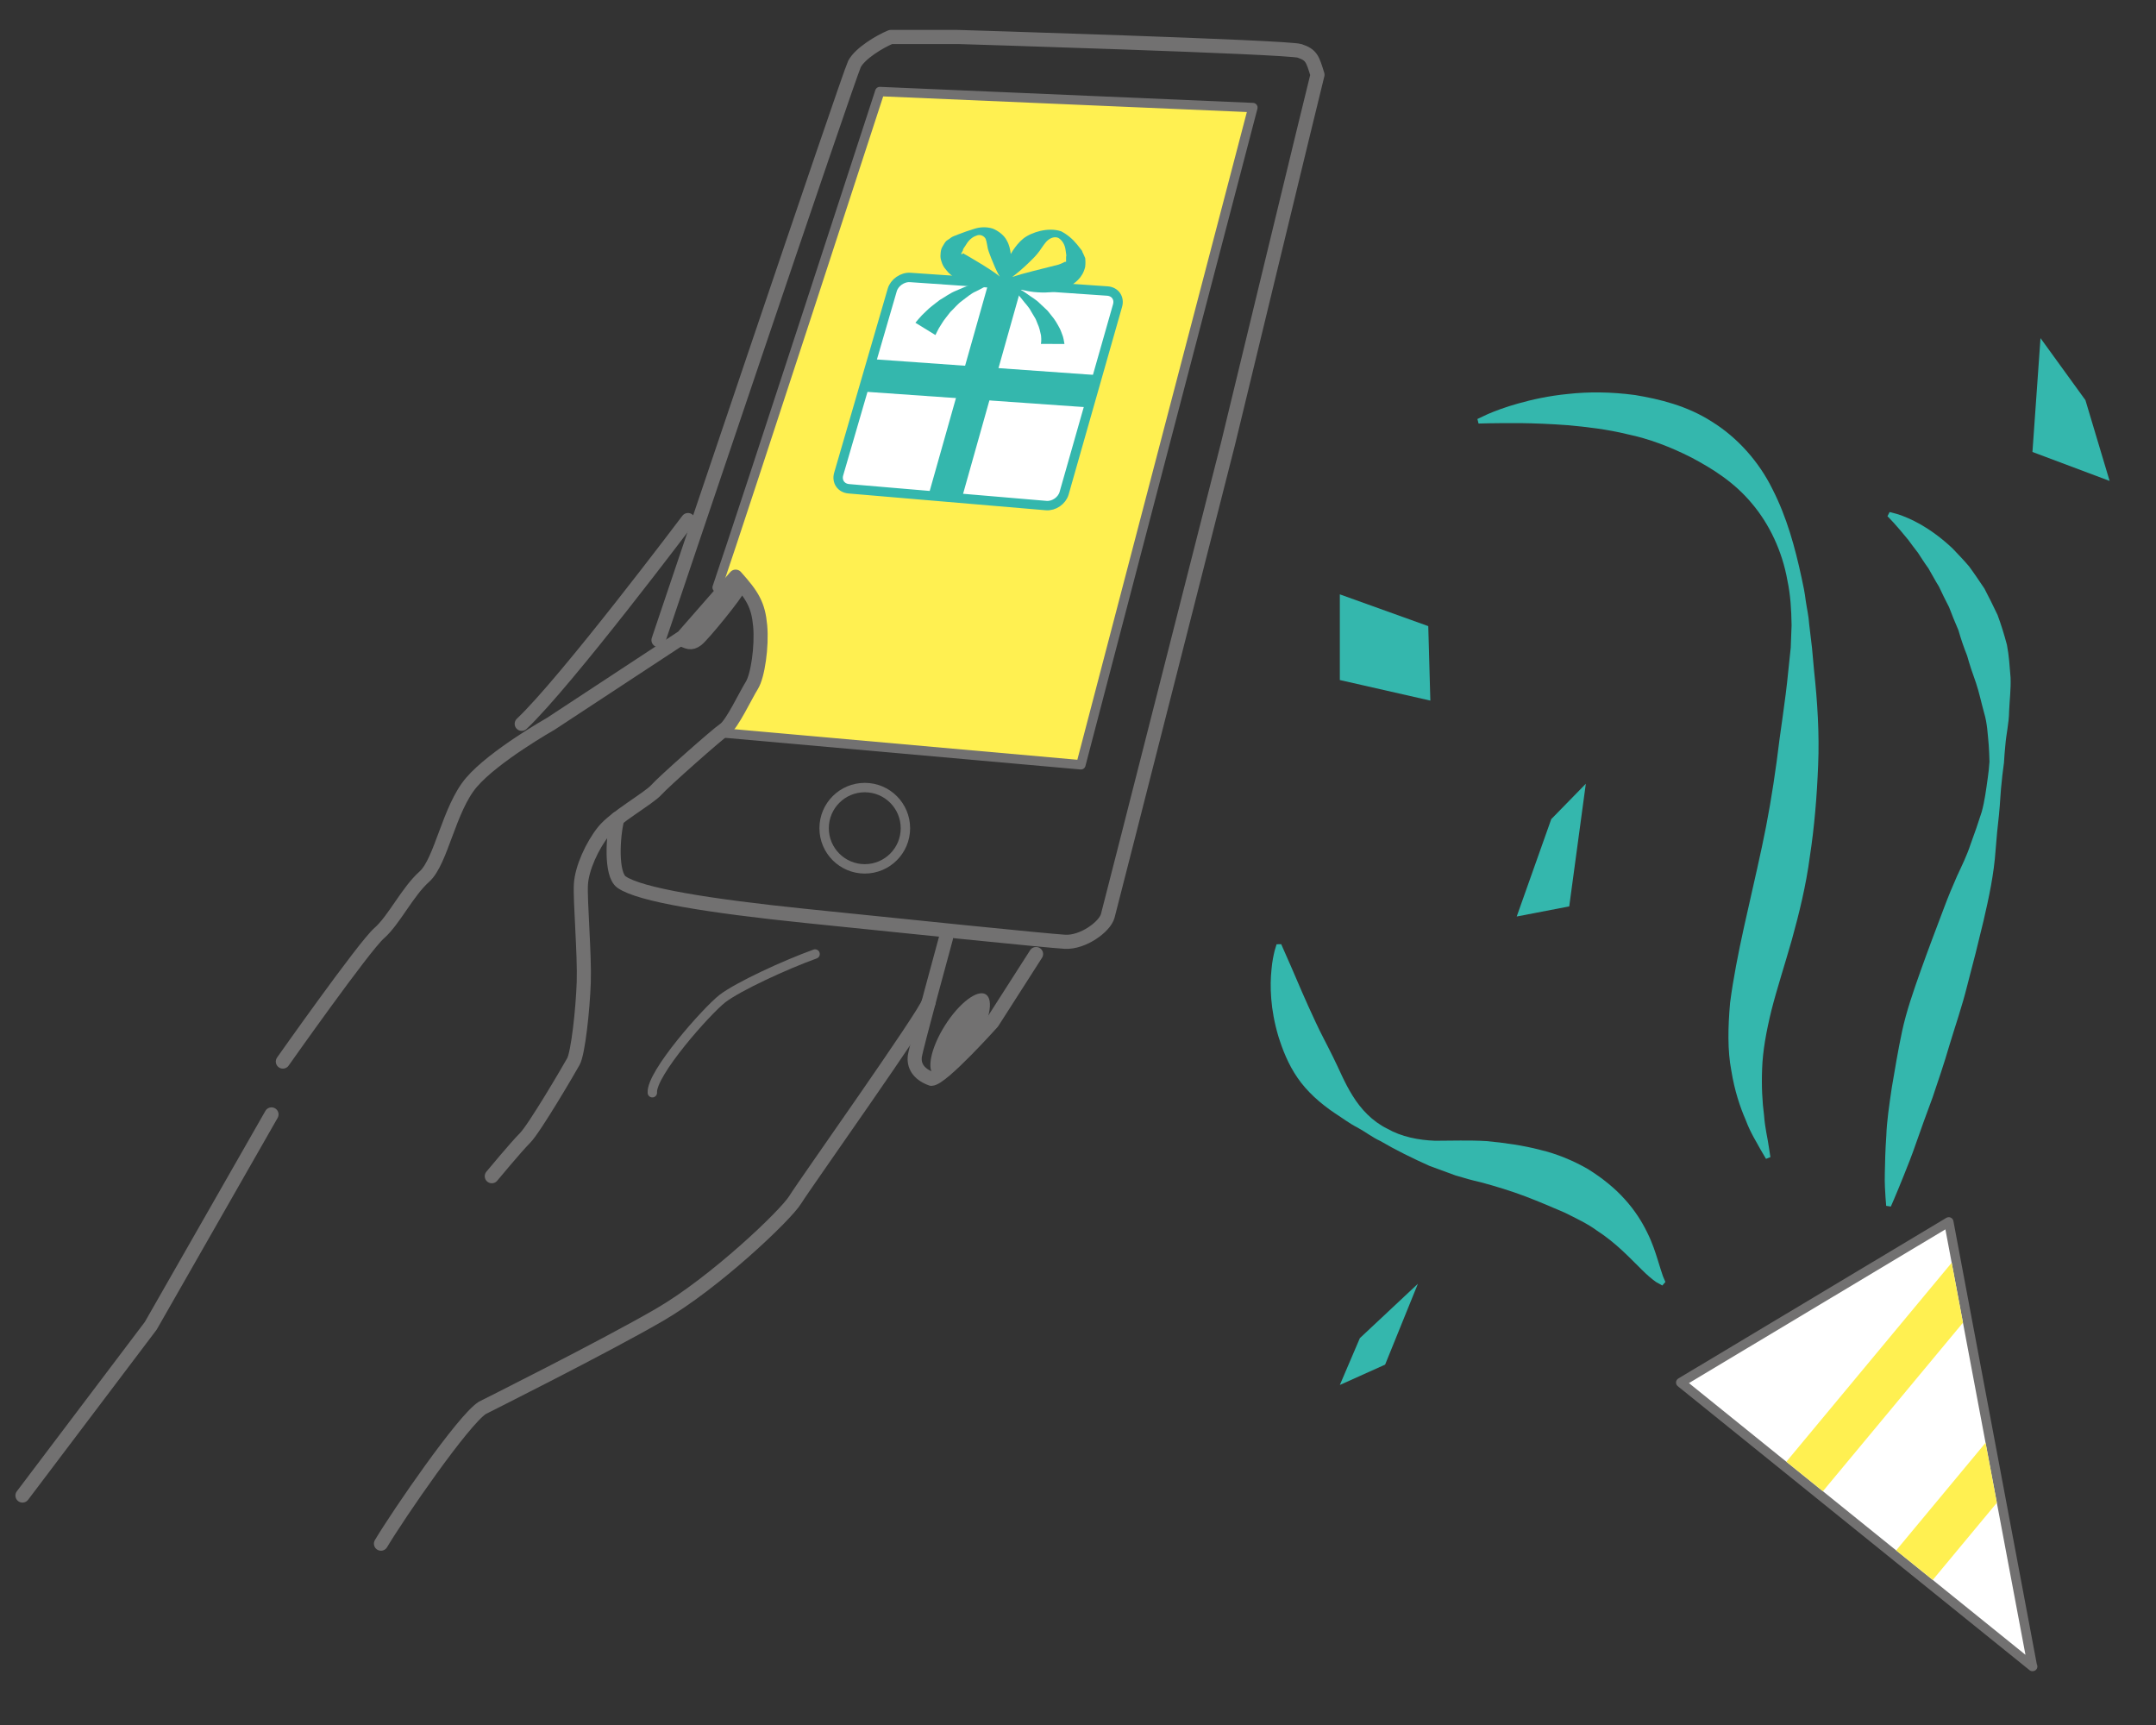 <svg version="1.1" id="svg_QR_image8" xmlns="http://www.w3.org/2000/svg" xmlns:xlink="http://www.w3.org/1999/xlink" x="0px"
	 y="0px" width="130px" height="104px" viewBox="0 0 130 104" enable-background="new 0 0 130 104" xml:space="preserve">
<rect x="0" y="0" width="130" height="104" fill="#333333" stroke="none"/>
<path fill="#FFF051" d="M53.05,5.519l22.494,0.967l-10.37,39.622L43.626,44.19c0,0,1.606-1.945,1.882-3.274
	c0.275-1.328,0.5-3.751-0.011-4.578c-0.51-0.827-1.141-1.572-1.141-1.572l-1.115,0.655L53.05,5.519z"/>
<polyline fill="none" stroke="#727171" stroke-width="0.85" stroke-linecap="round" stroke-linejoin="round" stroke-miterlimit="10" points="
	1.355,90.166 9.091,79.93 16.371,67.188 "/>
<path fill="none" stroke="#727171" stroke-width="0.85" stroke-linecap="round" stroke-linejoin="round" stroke-miterlimit="10" d="
	M17.055,64.002c0,0,4.892-6.938,5.801-7.734c0.91-0.799,1.707-2.502,2.73-3.414c1.023-0.911,1.479-4.096,2.844-5.688
	c1.365-1.594,4.778-3.527,4.778-3.527l7.963-5.233l3.186-3.64c1.022,1.137,1.364,1.706,1.479,2.958
	c0.113,1.251-0.143,3.029-0.506,3.605c-0.362,0.574-1.193,2.345-1.642,2.645c-0.447,0.298-3.654,3.134-4.11,3.646
	c-0.455,0.512-2.502,1.65-3.185,2.503c-0.682,0.853-1.308,2.218-1.365,3.188c-0.058,0.965,0.228,4.264,0.171,5.914
	c-0.057,1.647-0.342,4.266-0.625,4.776c-0.285,0.513-2.361,4.056-2.916,4.606c-0.554,0.556-2.004,2.306-2.004,2.306"/>
<path fill="none" stroke="#727171" stroke-width="0.85" stroke-linecap="round" stroke-linejoin="round" stroke-miterlimit="10" d="
	M41.136,38.563c0.313,0.114,0.512,0.284,0.882,0c0.369-0.284,2.397-2.765,2.531-3.157C44.683,35.013,41.136,38.563,41.136,38.563z"
	/>
<path fill="none" stroke="#727171" stroke-width="0.567" stroke-linecap="round" stroke-linejoin="round" stroke-miterlimit="10" d="
	M49.147,57.518c-1.791,0.642-4.649,1.963-5.588,2.688c-0.938,0.728-4.309,4.521-4.225,5.674"/>
<path fill="none" stroke="#727171" stroke-width="0.85" stroke-linecap="round" stroke-linejoin="round" stroke-miterlimit="10" d="
	M55.986,60.445c-0.173,0.697-7.464,10.957-8.038,11.891c-0.573,0.932-4.854,5.01-8.198,6.943c-3.343,1.938-10.665,5.6-10.665,5.6
	c-1.146,0.725-5.063,6.426-6.114,8.189"/>
<path fill="none" stroke="#727171" stroke-width="0.85" stroke-linecap="round" stroke-linejoin="round" stroke-miterlimit="10" d="
	M31.458,43.639c2.659-2.502,10.025-12.285,10.025-12.285"/>
<path fill="none" stroke="#727171" stroke-width="0.85" stroke-linecap="round" stroke-linejoin="round" stroke-miterlimit="10" d="
	M37.225,49.353c-0.271,1.033-0.412,3.364,0.254,3.829c1.101,0.769,5.275,1.439,11.091,2.039c5.814,0.6,14.565,1.498,15.645,1.559
	c1.079,0.06,2.398-0.899,2.578-1.559c0.182-0.66,7.254-28.475,7.254-28.475s5.334-22.058,5.393-22.239
	c-0.299-0.96-0.36-1.199-1.078-1.439C77.643,2.829,57.74,2.229,57.74,2.229h-4.03c-0.66,0.27-1.859,0.989-2.189,1.634
	c-0.329,0.645-11.816,34.729-11.816,34.729"/>
<path fill="none" stroke="#727171" stroke-width="0.567" stroke-linecap="round" stroke-linejoin="round" stroke-miterlimit="10" d="
	M43.241,35.421C44.853,30.703,53.05,5.52,53.05,5.52l22.494,0.966l-10.37,39.623L43.626,44.19"/>
<circle fill="none" stroke="#727171" stroke-width="0.567" stroke-linecap="round" stroke-linejoin="round" stroke-miterlimit="10" cx="52.143" cy="49.933" r="2.451"/>
<path fill="#727171" d="M56.983,61.816c-0.854,1.35-1.139,2.701-0.635,3.021c0.503,0.315,1.604-0.521,2.457-1.866
	c0.854-1.349,1.14-2.701,0.635-3.021C58.938,59.633,57.837,60.467,56.983,61.816"/>
<path fill="none" stroke="#727171" stroke-width="0.85" stroke-linecap="round" stroke-linejoin="round" stroke-miterlimit="10" d="
	M62.471,57.518l-2.636,4.117c0,0-3.036,3.391-3.676,3.406c-0.826-0.299-1.067-0.84-0.997-1.365c0.072-0.527,1.877-7.125,1.877-7.125
	"/>
<path fill="#34B7AD" d="M89.083,25.262c0,0,0.219-0.104,0.628-0.297c0.416-0.177,1.033-0.418,1.848-0.644
	c0.812-0.228,1.817-0.457,3.002-0.571c1.183-0.131,2.543-0.133,4.032,0.067c1.472,0.247,3.125,0.638,4.636,1.61
	c1.514,0.938,2.828,2.392,3.653,4.079c0.856,1.677,1.351,3.487,1.746,5.32c0.103,0.459,0.197,0.922,0.252,1.391
	c0.067,0.466,0.179,0.934,0.207,1.406l0.171,1.435l0.127,1.4c0.2,1.846,0.322,3.782,0.244,5.661c-0.074,1.873-0.225,3.726-0.498,5.5
	c-0.234,1.787-0.654,3.469-1.086,5.031c-0.441,1.551-0.904,2.967-1.232,4.258c-0.313,1.279-0.526,2.453-0.562,3.516
	c-0.043,1.064,0.01,2.02,0.115,2.811c0.059,0.8,0.223,1.42,0.28,1.855c0.068,0.439,0.104,0.672,0.104,0.672l-0.265,0.105
	c0,0-0.119-0.205-0.346-0.59c-0.207-0.398-0.582-0.953-0.877-1.75c-0.341-0.779-0.676-1.779-0.869-2.984
	c-0.232-1.207-0.205-2.604-0.074-4.084c0.382-2.939,1.201-6.037,1.91-9.36c0.362-1.666,0.656-3.405,0.899-5.191
	c0.209-1.782,0.521-3.577,0.701-5.462l0.147-1.398l0.051-1.355c-0.014-0.909-0.063-1.821-0.252-2.698
	c-0.312-1.765-1.09-3.407-2.155-4.658c-1.06-1.272-2.381-2.09-3.632-2.753c-1.27-0.647-2.566-1.134-3.84-1.4
	c-1.264-0.31-2.479-0.443-3.566-0.546c-1.091-0.081-2.063-0.118-2.867-0.128c-1.609-0.009-2.563,0.025-2.563,0.025L89.083,25.262z"
	/>
<path fill="#34B7AD" d="M77.252,56.924c0,0,0.217,0.492,0.598,1.357c0.363,0.844,0.858,2.021,1.479,3.344
	c0.306,0.668,0.682,1.348,1.041,2.084c0.369,0.729,0.69,1.561,1.192,2.357c0.49,0.797,1.188,1.541,2.08,1.979
	c0.865,0.494,1.893,0.693,2.89,0.731c0.979,0,2.062-0.043,3.101,0.021c1.066,0.098,2.201,0.258,3.217,0.523
	c1.037,0.244,2.02,0.658,2.896,1.162c0.864,0.537,1.626,1.152,2.226,1.824c0.604,0.664,1.039,1.362,1.346,1.993
	c0.315,0.63,0.49,1.189,0.634,1.642c0.138,0.445,0.237,0.779,0.321,1.008c0.095,0.221,0.146,0.34,0.146,0.34l-0.187,0.213
	c0,0-0.131-0.072-0.375-0.209c-0.226-0.156-0.539-0.418-0.877-0.758c-0.687-0.674-1.533-1.598-2.695-2.346
	c-0.555-0.41-1.236-0.73-1.942-1.082c-0.735-0.316-1.513-0.652-2.364-0.976c-0.867-0.327-1.729-0.594-2.699-0.854
	c-0.508-0.115-1.014-0.256-1.521-0.412l-1.574-0.578c-1.035-0.465-2.022-0.949-2.951-1.494c-0.492-0.225-0.91-0.559-1.383-0.814
	c-0.484-0.244-0.9-0.569-1.357-0.86c-0.891-0.597-1.697-1.32-2.258-2.14c-0.563-0.817-0.902-1.696-1.155-2.504
	c-0.242-0.815-0.375-1.58-0.429-2.262c-0.053-0.68-0.037-1.275,0.016-1.764c0.039-0.488,0.127-0.867,0.188-1.129
	c0.078-0.254,0.119-0.391,0.119-0.391L77.252,56.924z"/>
<path fill="#34B7AD" d="M113.936,30.873c0,0,0.174,0.032,0.521,0.136c0.332,0.111,0.809,0.302,1.38,0.626
	c0.565,0.329,1.22,0.792,1.892,1.426c0.314,0.33,0.657,0.684,0.996,1.081c0.307,0.415,0.609,0.867,0.93,1.343
	c0.262,0.502,0.529,1.033,0.791,1.588c0.212,0.572,0.4,1.178,0.566,1.804c0.124,0.633,0.165,1.3,0.219,1.968
	c0.029,0.671-0.058,1.358-0.088,2.042c-0.004,0.684-0.175,1.367-0.228,2.055c-0.035,0.344-0.062,0.69-0.081,1.036
	c-0.037,0.345-0.098,0.689-0.125,1.038c-0.087,0.692-0.102,1.403-0.177,2.108c-0.082,0.703-0.15,1.416-0.205,2.139
	c-0.099,1.447-0.402,2.853-0.724,4.241c-0.302,1.275-0.646,2.643-0.98,3.896c-0.314,1.271-0.738,2.485-1.078,3.615
	c-0.327,1.129-0.691,2.184-1.021,3.164c-0.357,0.971-0.69,1.866-0.967,2.674c-0.277,0.805-0.555,1.502-0.789,2.078
	c-0.459,1.147-0.757,1.811-0.756,1.811l-0.281-0.041c0,0-0.015-0.18-0.041-0.518c-0.02-0.336-0.06-0.838-0.041-1.461
	c0.01-0.625,0.029-1.388,0.09-2.252c0.029-0.873,0.175-1.845,0.332-2.908c0.181-1.058,0.367-2.209,0.625-3.414
	c0.261-1.201,0.675-2.383,1.115-3.627c0.446-1.252,0.91-2.476,1.424-3.832c0.234-0.627,0.496-1.252,0.772-1.879
	c0.29-0.625,0.599-1.251,0.81-1.904c0.24-0.647,0.466-1.303,0.676-1.963c0.18-0.665,0.265-1.343,0.359-2.015
	c0.051-0.336,0.086-0.673,0.107-1.008c-0.008-0.336-0.021-0.67-0.045-1.001c-0.063-0.661-0.088-1.317-0.277-1.937
	c-0.172-0.621-0.296-1.23-0.488-1.801c-0.207-0.568-0.389-1.119-0.539-1.655c-0.207-0.517-0.379-1.026-0.522-1.528
	c-0.207-0.475-0.392-0.939-0.565-1.393c-0.219-0.426-0.426-0.839-0.612-1.244c-0.235-0.37-0.427-0.75-0.632-1.094
	c-0.234-0.32-0.435-0.642-0.629-0.937c-0.213-0.274-0.408-0.536-0.584-0.777c-0.373-0.457-0.685-0.822-0.906-1.062
	c-0.213-0.238-0.352-0.366-0.352-0.366L113.936,30.873z"/>
<polygon fill="#34B7AD" points="86.245,42.239 80.787,40.999 80.787,35.833 86.12,37.749 "/>
<polygon fill="#34B7AD" points="94.62,54.646 91.453,55.256 93.536,49.385 95.62,47.252 "/>
<polygon fill="#34B7AD" points="127.203,28.995 122.55,27.249 123.036,20.386 125.745,24.125 "/>
<polygon fill="#34B7AD" points="83.518,82.273 80.788,83.5 81.995,80.676 85.495,77.398 "/>
<path fill="#FFFFFF" d="M64.163,29.735c-0.129,0.45-0.614,0.786-1.081,0.746L51.18,29.468c-0.467-0.04-0.741-0.439-0.61-0.888
	l3.228-11.094c0.13-0.449,0.619-0.79,1.086-0.758l11.886,0.818c0.467,0.032,0.744,0.426,0.615,0.876L64.163,29.735z"/>
<path fill="none" stroke="#34B7AD" stroke-width="0.567" stroke-linecap="round" stroke-linejoin="round" stroke-miterlimit="10" d="
	M64.163,29.735c-0.129,0.45-0.614,0.786-1.081,0.746L51.18,29.468c-0.467-0.04-0.741-0.439-0.61-0.888l3.228-11.094
	c0.13-0.449,0.619-0.79,1.086-0.758l11.886,0.818c0.467,0.032,0.744,0.426,0.615,0.876L64.163,29.735z"/>
<polygon fill="#34B7AD" points="57.993,30.048 55.98,29.876 59.661,16.853 61.648,17.074 "/>
<polygon fill="#34B7AD" points="65.652,24.563 52.089,23.611 52.657,21.657 66.189,22.62 "/>
<path fill="#34B7AD" d="M60.462,16.917c0,0-0.01-0.215,0.068-0.547c0.076-0.333,0.236-0.786,0.546-1.271
	c0.162-0.236,0.352-0.493,0.619-0.709c0.269-0.216,0.635-0.37,1.027-0.468c0.403-0.09,0.833-0.116,1.255,0.02
	c0.378,0.195,0.709,0.477,0.965,0.795l0.193,0.244l0.097,0.126l0.013,0.016c0.01,0.034-0.019-0.069,0.023,0.076l0.002,0.004
	l0.004,0.008l0.016,0.031l0.031,0.062l0.112,0.253c0.021,0.166,0.021,0.353-0.001,0.532c-0.152,0.677-0.653,1.011-1.029,1.219
	c-0.78,0.384-1.48,0.347-2.053,0.298c-1.149-0.133-1.834-0.584-1.834-0.584l-0.051-0.033L60.462,16.917z M61.026,16.7L61.026,16.7
	c0.313-0.106,0.752-0.228,1.252-0.355c0.495-0.121,1.066-0.27,1.538-0.388c0.22-0.071,0.354-0.156,0.401-0.175l0.064,0.005v-0.269
	l0.003-0.068l0.001-0.035l0.001-0.009v-0.004c0.041,0.143,0.011,0.037,0.021,0.069l-0.003-0.015l-0.016-0.117l-0.034-0.243
	c-0.037-0.336-0.201-0.614-0.443-0.755c-0.26-0.107-0.549,0.033-0.739,0.249c-0.196,0.228-0.336,0.489-0.513,0.697
	c-0.173,0.217-0.37,0.395-0.55,0.574c-0.366,0.352-0.709,0.642-0.976,0.834L61.026,16.7z"/>
<path fill="#34B7AD" d="M60.286,16.679l-0.077-0.127c-0.136-0.248-0.289-0.596-0.438-0.976c-0.07-0.191-0.154-0.387-0.205-0.576
	c-0.049-0.209-0.059-0.388-0.133-0.597c-0.079-0.157-0.319-0.313-0.569-0.191c-0.245,0.078-0.462,0.281-0.614,0.539
	c-0.06,0.113-0.208,0.267-0.184,0.335l-0.111,0.205l0.037,0.047c0.07-0.031,0.041-0.121,0.168-0.013
	c0.293,0.157,0.728,0.428,1.094,0.645c0.371,0.229,0.697,0.444,0.924,0.62L60.286,16.679z M60.511,17.021
	c0,0.001-0.671,0.27-1.659,0.147c-0.245-0.038-0.515-0.084-0.799-0.191c-0.28-0.102-0.584-0.263-0.877-0.556
	c-0.144-0.176-0.31-0.323-0.402-0.64c-0.054-0.141-0.081-0.289-0.061-0.46c0.01-0.167,0.032-0.324,0.119-0.459
	c0.069-0.126,0.177-0.298,0.243-0.35l0.196-0.131c0.212-0.173,0.342-0.164,0.511-0.25c0.314-0.127,0.641-0.235,0.961-0.334
	c0.318-0.102,0.707-0.142,1.115-0.016c0.368,0.15,0.699,0.425,0.84,0.705c0.168,0.285,0.215,0.57,0.247,0.823
	c0.099,1.023-0.352,1.643-0.351,1.643l-0.037,0.05L60.511,17.021z"/>
<path fill="#34B7AD" d="M62.764,20.733c0,0,0.007-0.054,0.018-0.147l0.002-0.16c-0.01-0.073-0.001-0.158-0.025-0.253
	c-0.043-0.189-0.086-0.42-0.2-0.661c-0.056-0.118-0.086-0.258-0.169-0.374l-0.224-0.375c-0.135-0.268-0.359-0.474-0.529-0.705
	c-0.172-0.232-0.371-0.413-0.541-0.57c-0.343-0.322-0.571-0.536-0.571-0.536s0.28,0.142,0.701,0.357
	c0.215,0.107,0.467,0.231,0.708,0.413c0.24,0.182,0.538,0.335,0.768,0.576l0.366,0.342c0.129,0.107,0.216,0.252,0.322,0.375
	c0.215,0.245,0.367,0.523,0.498,0.766c0.067,0.12,0.105,0.251,0.149,0.358c0.045,0.103,0.077,0.213,0.096,0.322
	c0.031,0.176,0.05,0.278,0.05,0.278L62.764,20.733z"/>
<path fill="#34B7AD" d="M55.196,19.458c0,0,0.062-0.075,0.173-0.206c0.121-0.148,0.299-0.333,0.513-0.529
	c0.206-0.211,0.494-0.405,0.772-0.631c0.319-0.182,0.622-0.417,0.98-0.561c0.357-0.144,0.689-0.322,1.044-0.379
	c0.349-0.067,0.65-0.188,0.936-0.171c0.545-0.017,0.909-0.029,0.909-0.029s-0.345,0.099-0.862,0.246
	c-0.261,0.045-0.523,0.237-0.816,0.37c-0.298,0.124-0.56,0.367-0.832,0.564c-0.275,0.195-0.489,0.474-0.715,0.683
	c-0.188,0.257-0.385,0.469-0.508,0.686c-0.139,0.211-0.236,0.381-0.287,0.495c-0.063,0.13-0.1,0.204-0.1,0.204L55.196,19.458z"/>
<path fill="#727171" d="M122.813,100.334l-5.03-26.721c-0.017-0.091-0.077-0.168-0.162-0.206c-0.084-0.037-0.182-0.03-0.262,0.016
	l-16.161,9.686c-0.08,0.048-0.131,0.131-0.138,0.224c-0.006,0.092,0.033,0.182,0.105,0.24l21.207,17.119
	c0.052,0.042,0.114,0.063,0.178,0.063c0.002,0,0.005,0,0.007,0c0.165,0.001,0.291-0.124,0.291-0.283
	C122.848,100.421,122.835,100.375,122.813,100.334z"/>
<polygon fill="#FFFFFF" points="101.837,83.386 117.301,74.118 122.129,99.767 "/>
<polygon fill="#FFF051" points="117.68,76.131 107.711,88.127 109.915,89.907 118.36,79.745 "/>
<polygon fill="#FFF051" points="119.723,86.985 114.332,93.473 116.539,95.254 120.403,90.603 "/>
</svg>
